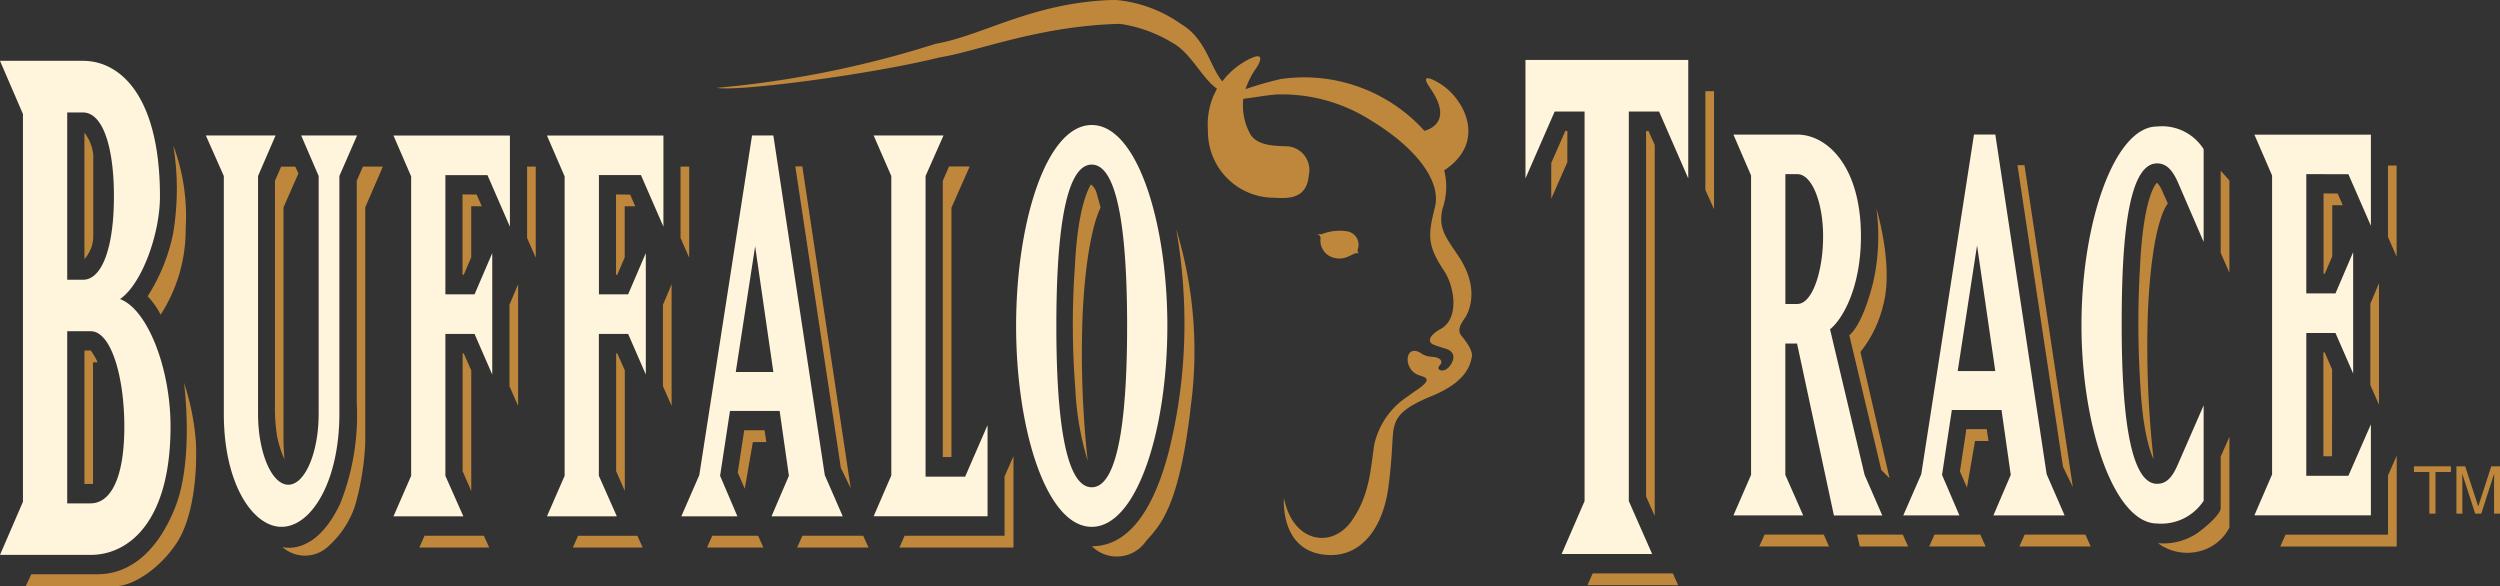 <?xml version="1.0" encoding="utf-8"?>
<svg id="Component_570_2" data-name="Component 570 – 2" xmlns="http://www.w3.org/2000/svg" width="202.304" height="47.434" viewBox="0 0 202.304 47.434">
  <rect x="0" y="0" width="202.304" height="47.434" fill="#333333" stroke="none"/>
  <path id="Path_1" data-name="Path 1" d="M625.372,306.948h13.173v9.586l-2.361-5.411h-2.449v31.524l1.888,4.28H628.3l1.855-4.28V311.123h-2.42l-2.362,5.411Zm51.11,5.387c-3.448,0-6.117,7.784-6.117,16.062s2.67,16.063,6.117,16.063a4.1,4.1,0,0,0,3.77-1.839V334.9l-2.113,4.841c-.475,1.094-.977,1.508-1.658,1.508-2.453,0-2.862-7.181-2.862-12.856,0-5.78.317-13.072,2.862-13.072.68,0,1.182.421,1.658,1.461l2.113,4.893V314.17a3.98,3.98,0,0,0-3.77-1.836m-8.934,28.138L669,343.807h-5.763l1.406-3.281-.747-5.249h-4.021l-.793,5.249,1.407,3.281h-4.544l1.455-3.334,4.268-27.489h1.726Zm-4.157-8.345-1.476-10.175-1.567,10.175Zm-13.372-3.382c1.041-.843,2.5-3.41,2.5-7.535,0-5.648-2.73-8.22-5.148-8.22H642.2l1.428,3.307v24.229l-1.428,3.281h5.646l-1.445-3.281V329.9h.95l2.982,13.909h3.913l-1.43-3.281Zm-2.644-2.049h-.97V316.19h.97c1.178,0,2.082,2.3,2.082,5.019,0,2.874-.881,5.486-2.082,5.486m41.183-10.505v9.652h2.362l1.43-3.34v9.82l-1.43-3.276h-2.362V340.6h3.406l1.821-4.164V343.8h-9.427l1.432-3.309V316.3l-1.432-3.306h9.427v7.371l-1.821-4.171Zm-98.285-3.976c-3.678,0-6.119,7.883-6.119,16.256s2.441,16.26,6.119,16.26,6.12-7.884,6.12-16.26-2.441-16.256-6.12-16.256m0,29.314c-2.431,0-2.863-7.283-2.863-13.058s.431-13.051,2.863-13.051,2.864,7.279,2.864,13.051-.431,13.058-2.864,13.058m-10.245-.855,1.815-4.175v7.379h-9.218l1.43-3.306V316.342l-1.43-3.282h5.654l-1.452,3.282v24.331ZM564.51,313.06h-1.724l-4.269,27.486-1.454,3.333H561.6L560.2,340.6l.8-5.249h4.019l.749,5.249-1.407,3.28h5.764l-1.453-3.333ZM561.468,332.2l1.568-10.174L564.51,332.2Zm-15.279-19.135h9.425v7.375l-1.819-4.175h-3.4v9.65h2.364l1.43-3.336v9.827l-1.43-3.286H550.39V340.6l1.454,3.28h-5.654l1.43-3.28V316.374ZM535.2,316.374V340.6l-1.43,3.28h5.654l-1.454-3.28V329.123h2.36l1.432,3.286v-9.827l-1.432,3.336h-2.36v-9.65h3.405l1.817,4.175v-7.375h-9.422Zm-8.9-3.314h4.524l-1.432,3.281v19.244c0,5.421-2.236,9.145-4.69,9.145-2.274,0-4.661-3.408-4.661-9.145V316.341l-1.455-3.281h5.643l-1.419,3.281v19.244c0,3.127,1.1,5.737,2.452,5.737s2.454-2.61,2.454-5.737V316.341ZM511.643,326.3c1.776-1.232,3.23-5.277,3.23-8.307,0-8.1-3.2-10.972-6.226-10.972h-6.719l1.859,4.307V342.7L501.929,347h7.343c3.012,0,6.457-2.6,6.457-10.392,0-4.736-1.873-9.488-4.085-10.307M507.368,311.2h1.28c1.545,0,2.5,2.627,2.5,6.8,0,4.108-.954,6.735-2.5,6.735h-1.28Zm1.9,31.634h-1.9V328.9h1.9c1.666,0,2.722,3.721,2.722,7.708,0,4.393-1.207,6.221-2.722,6.221" transform="translate(-501.929 -302.098)" fill="#fff5dc"/>
  <path id="Path_3" data-name="Path 3" d="M1438.54,465.1h1.246v3.369h.5V465.1h1.247v-.459h-2.991Z" transform="translate(-1243.201 -426.903)" fill="#bf873c"/>
  <path id="Path_4" data-name="Path 4" d="M1457.833,464.642l-1.047,3.235h-.008l-1.053-3.235h-.71v3.828h.481v-2.26c0-.112-.01-.6-.01-.95h.01l1.037,3.21h.493l1.035-3.214h.011c0,.357-.011.842-.011.953v2.26h.482v-3.828Z" transform="translate(-1256.238 -426.903)" fill="#bf873c"/>
  <path id="Path_5" data-name="Path 5" d="M780.039,290.8a82.635,82.635,0,0,0,17.705-3.563c3.868-.676,7.893-3.373,14.407-3.55l.271.01a10.81,10.81,0,0,1,5.229,1.968c2,1.192,2.318,3.493,3.3,4.607a6.188,6.188,0,0,1,2.357-1.886c1.011-.443.759.258.376.831a6.438,6.438,0,0,0-.859,1.691,26.062,26.062,0,0,1,2.853-.82,13.11,13.11,0,0,1,11.628,4.195c.709-.21,2.2-.964.462-3.459-1.041-1.5.649-.463.849-.331,1.894,1.2,3.783,4.673.286,6.985a5.43,5.43,0,0,1-.027,2.747c-.612,1.86.166,2.645,1.232,4.271,1.648,2.514.854,4.4.428,4.99-.356.5-.575.964-.229,1.385.306.38.931,1.167.836,1.684-.145.776-.538,2.069-3.238,3.179-2.444,1-2.9,1.694-3.1,2.708-.127.709-.075,2.115-.428,4.732-.465,3.425-2.421,5.955-5.552,5.342-3.224-.629-2.889-4.524-2.889-4.524.705,3.611,3.879,4.148,5.489,1.834,1.45-2.078,1.516-4.159,1.814-6.135a6.27,6.27,0,0,1,2.74-3.939c.507-.389.825-.56,1.134-.818.679-.566.317-.706-.228-.873-1.332-.419-1.2-2.552.08-1.831a1.645,1.645,0,0,0,.935.332c.692.042.958.361.64.694-.375.385.37.706.854,0,.534-.777.127-1.184-.321-1.331-.224-.075-.684-.205-1.007-.334-.6-.241-.316-.807.54-1.273,1.575-.859,1.109-3.484.292-4.706-1.388-2.07-1.311-2.909-.747-5.14s-1.742-4.971-5.191-7.045a13.405,13.405,0,0,0-7.612-2.092c-.926.069-1.837.255-2.7.351a4.778,4.778,0,0,0,.5,2.739c.545,1.138,2.227,1.063,3.093,1.108a1.919,1.919,0,0,1,1.707,2.33c-.157,1.718-1.279,1.941-2.772,1.83a5.356,5.356,0,0,1-5.391-5.435,6.077,6.077,0,0,1,.318-2.48l.432-.9-.432.895c.033-.091.065-.182.1-.269l.281-.576c.01-.02.023-.038.034-.058-1.214-.847-2.11-2.892-3.579-3.7a11.443,11.443,0,0,0-4.044-1.515l-.336-.031c-6.512.178-11.521,2.25-14.458,2.705-5.974,1.477-16.67,2.8-18.07,2.466m51.038,11.619a3.916,3.916,0,0,0-2.074.225,1.994,1.994,0,0,1-.388-.006c.229.084.3.169.285.395a1.427,1.427,0,0,0,1.2,1.545c.834.185,1.392-.377,1.7-.395.162-.01.13,0,.13,0,.212.056-.13-.005.015-.412a1.1,1.1,0,0,0-.864-1.352" transform="translate(-722.036 -283.691)" fill="#bf873c"/>
  <path id="Path_6" data-name="Path 6" d="M662.726,350.422,660.368,340.2a9.584,9.584,0,0,0,1.832-3.741c.89-3.2-.536-7.851-.536-7.851a16.908,16.908,0,0,1-.262,5.953c-.916,3.654-1.934,4.282-1.934,4.282l2.592,10.914ZM636.65,324.85l-1.3,2.951v-2.889l1.138-2.593h.165ZM605,330.27a44.137,44.137,0,0,1,.668,7.582,42.49,42.49,0,0,1-1.3,10.532c-1.757,6.633-4.522,7.539-6.192,7.54a2.861,2.861,0,0,0,4.362-.391c1.025-1.208,2.685-2.477,3.648-10.985A33.608,33.608,0,0,0,605,330.27m79.088,18.6s-.808-1.437-1.054-5.759a78.19,78.19,0,0,1-.035-9.9c.246-5.057,1.113-6.517,1.385-6.7a2.446,2.446,0,0,1,.447.754l.416.93s-1.289,1.254-1.617,8.81a81.309,81.309,0,0,0,.459,11.868m-85.206-20.329s-.11-.465-.3-1.1a1.325,1.325,0,0,0-.483-.8c-.111.209-1.052,1.6-1.3,6.653a66.7,66.7,0,0,0,.038,9.9,23.6,23.6,0,0,0,1,5.812,80.936,80.936,0,0,1-.407-11.92c.328-6.652,1.446-8.549,1.446-8.549m77.883,20.95-3.683-24.4h.567l3.915,26.048Zm-7.118-2.085h1.092l-.145-.959h-1.646l-.522,3.423.568,1.308Zm8.933,7.579.426.956H673.23l.426-.956Zm-18.259.956h3.911l-.428-.956h-3.7Zm-2.912-.956.421.956h-5.643l.427-.956Zm12.666,0h-3.711l-.425.956H670.5Zm-92.208-5.4-3.684-24.4h.567l3.916,26.046Zm-8.342.376.566,1.309.655-3.773h1.094l-.147-.959h-1.645Zm13.5,5.116h8.09v-4.8l.721-1.64v7.393H582.6Zm-3.347,0h-4.922l-.427.954h5.776Zm-8.078.954h-4.564l.426-.954h3.711Zm131.464-1.041h-8.29l-.425.956h9.421v-7.354l-.706,1.611Zm-4.528-6.346-.7,0v-8.412h.1l.606,1.375Zm3.8-14.007-.7,1.664v6.582l.7,1.595Zm-4.386-.765h-.1v-6.5l1.142.012.413.944h-.851v4.134ZM561.4,355.077h-4.8l-.427.954h5.656Zm-1.627-14.759.607,1.375v9.755l-.7-1.6v-9.535Zm4.394-5.594-.7,1.663v6.582l.7,1.594Zm.723-9.521h.7v7.371l-.7-1.6Zm-4.517,7.343v-4.132h.854l-.415-.944-1.141-.013v6.5h.1Zm-11.394,22.53.426.954h-5.656l.426-.954Zm-1.723-14.759v9.535l.7,1.6v-9.755l-.607-1.375Zm4.49,4.245-.7-1.594v-6.582l.7-1.663Zm137.776,8.321c0,.2-.413.873-1.807,1.921a4.894,4.894,0,0,1-3.268.871,3.989,3.989,0,0,0,3.491.617,3.734,3.734,0,0,0,2.29-1.879v-7.342l-.706,1.6Zm0-27.35.706.792v7.463l-.706-1.6Zm-136.349-.33h-.7v5.775l.7,1.6Zm94.65-6.1.7,0v9.55l-.7-1.569Zm-4.1,4.343-.5-1.12h-.2V351.9l.7,1.573Zm-56.911,5.087v20.176l-.7,0V326.352l.506-1.162h1.673Zm-38.859,4.009v-4.132h.853l-.414-.944-1.143-.013v6.5h.1Zm-8.765-7.34h1.616l-1.426,3.292v18.989a21.817,21.817,0,0,1-.838,5.2,7.648,7.648,0,0,1-2.358,3.422,2.743,2.743,0,0,1-3.516-.123s2.664.843,4.7-3.547a19.336,19.336,0,0,0,1.324-8.087V326.341Zm-6.426,22.281V328.5l1.205-2.741-.25-.551h-1.146l-.5,1.134v18.007a14.834,14.834,0,0,0,.175,2.7,9.5,9.5,0,0,0,.589,1.837s-.073-1.052-.073-1.4m-7.089.084c.114,2.453-.2,6.021-1.555,8.087-1.421,2.161-3.614,3.5-4.949,3.5H511.9l.454-.968h5.368c2.686,0,4.908-1.939,6.289-5.454,1.529-3.9.7-10.033.7-10.033a19.55,19.55,0,0,1,.966,4.872m-.835-17.312a16.319,16.319,0,0,0-1-6.771,21.68,21.68,0,0,1-.021,7.167,14.974,14.974,0,0,1-2.053,5.037,6.213,6.213,0,0,1,1.049,1.489,12.658,12.658,0,0,0,2.029-6.922m-7.5,20.621h-.693V340.089l.51-.008a5.035,5.035,0,0,1,.554.96h-.37Zm.022-26.637a3.574,3.574,0,0,0-.716-1.79V332.69a2.814,2.814,0,0,0,.716-1.767Z" transform="translate(-509.82 -311.721)" fill="#bf873c"/>
  <path id="Path_7" data-name="Path 7" d="M1429.146,347.909h-.7v5.776l.7,1.6Z" transform="translate(-1235.208 -334.515)" fill="#bf873c"/>
  <path id="Path_8" data-name="Path 8" d="M1124.778,506.176h-6.489l-.425.954h7.338Z" transform="translate(-989.406 -459.775)" fill="#bf873c"/>
</svg>
